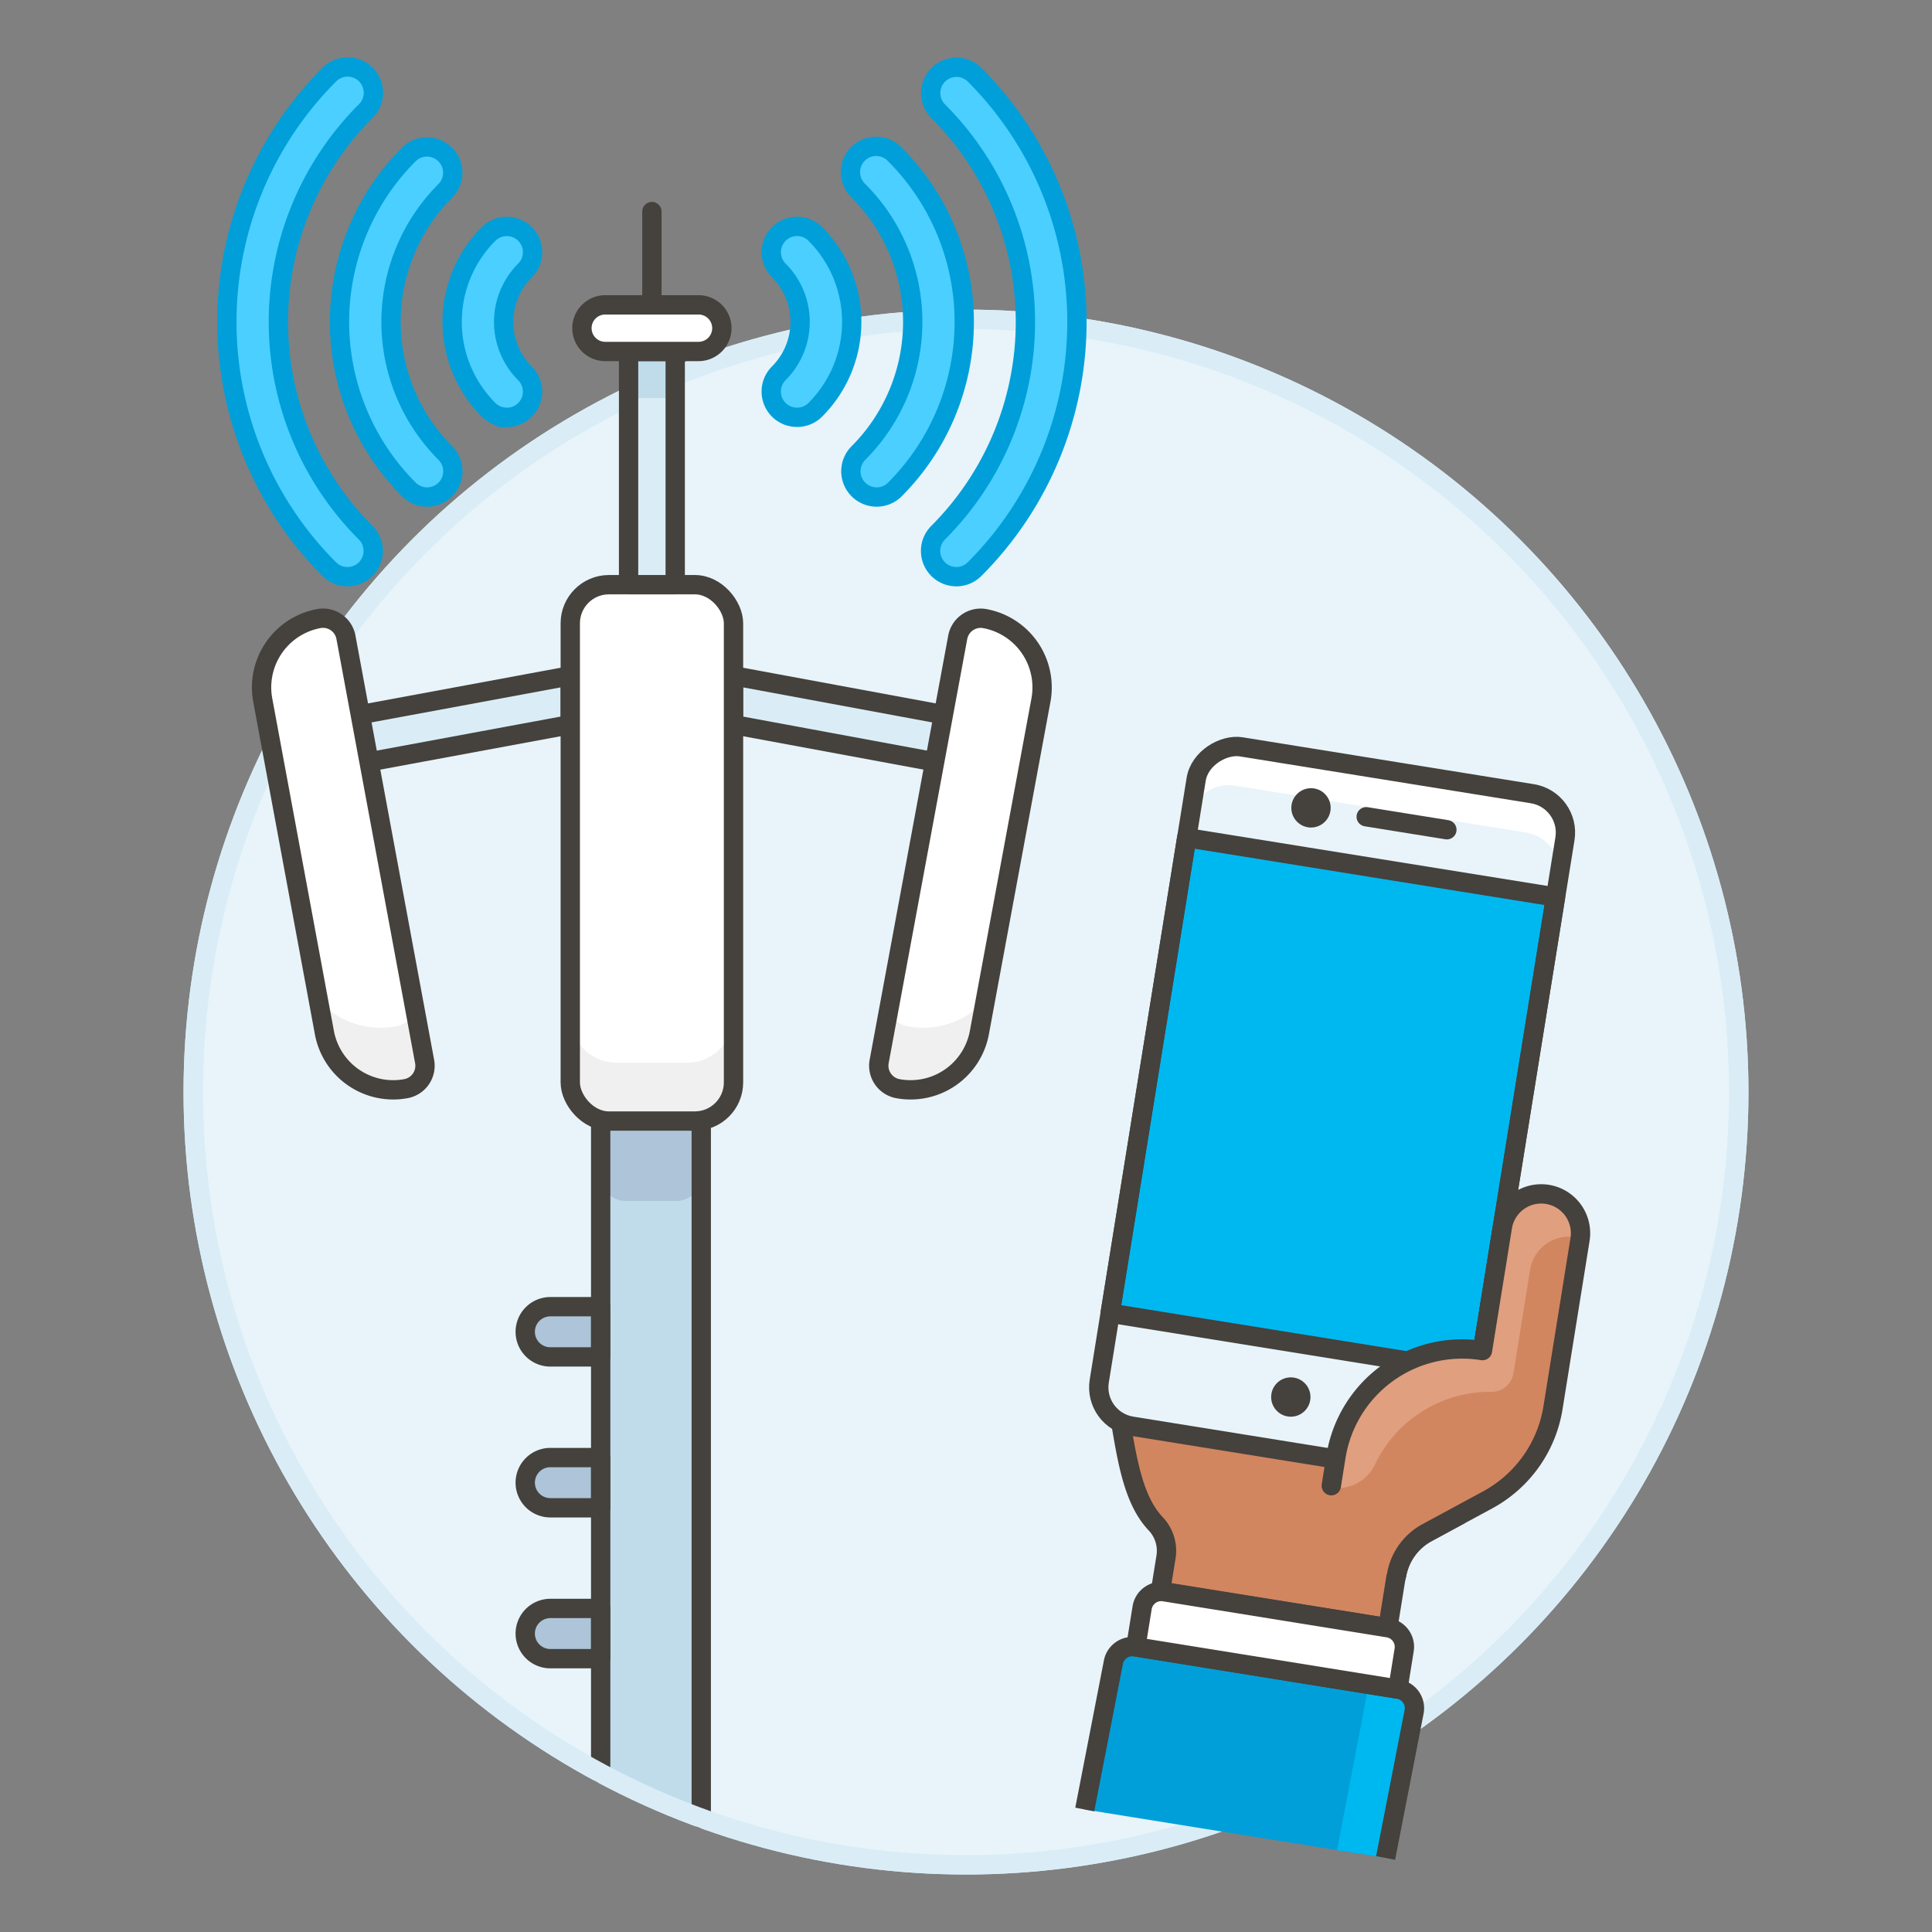 <svg xmlns="http://www.w3.org/2000/svg" viewBox="0 0 100 100"><rect x="0" y="0" width="100" height="100" fill="#808080" stroke="none"/><g class="nc-icon-wrapper"><defs/><circle class="a" cx="50" cy="56.525" r="40" fill="#e8f4fa" stroke="#daedf7" stroke-linecap="round" stroke-linejoin="round"/><path class="b" d="M31.091 91.782a39.854 39.854 0 0 0 5.209 2.334V57.609h-5.209z" style="" fill="#c0dceb"/><path class="c" d="M31.091 57.608v3.254a1.3 1.3 0 0 0 1.3 1.3H35a1.3 1.3 0 0 0 1.3-1.3v-3.254z" style="" fill="#adc4d9"/><path class="d" d="M36.297 94.116V57.609h-5.206v34.173" stroke-linecap="round" stroke-linejoin="round" fill="none" stroke="#45413c"/><path class="e" d="M27.186 68.934a1.3 1.3 0 0 0 1.3 1.3h2.6v-2.6h-2.6a1.3 1.3 0 0 0-1.3 1.3z" stroke-linecap="round" stroke-linejoin="round" fill="#adc4d9" stroke="#45413c"/><path class="e" d="M27.186 76.743a1.3 1.3 0 0 0 1.3 1.3h2.6v-2.6h-2.6a1.3 1.3 0 0 0-1.3 1.3z" stroke-linecap="round" stroke-linejoin="round" fill="#adc4d9" stroke="#45413c"/><path class="e" d="M27.186 84.553a1.3 1.3 0 0 0 1.3 1.3h2.6v-2.6h-2.6a1.3 1.3 0 0 0-1.3 1.3z" stroke-linecap="round" stroke-linejoin="round" fill="#adc4d9" stroke="#45413c"/><circle class="f" cx="50" cy="56.525" r="40" stroke="#daedf7" fill="none" stroke-miterlimit="10"/><g><path class="g" d="M29.517 37.506l-13.649 2.527v-2.527l13.649-2.528v2.528z" style="" fill="#daedf7"/><path class="d" d="M29.517 37.506l-13.649 2.527v-2.527l13.649-2.528v2.528z" stroke-linecap="round" stroke-linejoin="round" fill="none" stroke="#45413c"/><path class="h" d="M37.966 37.506l13.649 2.527v-2.527l-13.649-2.528v2.528z" style="" fill="#656769"/><path class="i" d="M37.966 37.506l13.649 2.527v-2.527l-13.649-2.528v2.528z" stroke-linecap="round" stroke-linejoin="round" stroke="#45413c" fill="#daedf7"/><rect class="j" x="29.517" y="30.263" width="8.449" height="27.762" rx="2" style="" fill="#fff"/><path class="k" d="M37.966 52.594a2.414 2.414 0 0 1-2.414 2.414h-3.621a2.414 2.414 0 0 1-2.414-2.414v3.431a2 2 0 0 0 2 2h4.449a2 2 0 0 0 2-2z" style="" fill="#f0f0f0"/><rect class="d" x="29.517" y="30.263" width="8.449" height="27.762" rx="2" stroke-linecap="round" stroke-linejoin="round" fill="none" stroke="#45413c"/><path class="g" d="M32.535 18.193h2.414v12.07h-2.414z" style="" fill="#daedf7"/><path class="b" d="M32.535 18.193h2.414v2.414h-2.414z" style="" fill="#c0dceb"/><path class="d" d="M32.535 18.193h2.414v12.07h-2.414z" stroke-linecap="round" stroke-linejoin="round" fill="none" stroke="#45413c"/><path class="l" d="M37.363 16.986a1.207 1.207 0 0 1-1.207 1.207h-4.828a1.207 1.207 0 0 1 0-2.414h4.828a1.207 1.207 0 0 1 1.207 1.207z" stroke-linecap="round" stroke-linejoin="round" stroke="#45413c" fill="#fff"/><path class="d" d="M33.742 15.779v-4.828" stroke-linecap="round" stroke-linejoin="round" fill="none" stroke="#45413c"/><path class="j" d="M21.978 54.942a1.207 1.207 0 0 1-.967 1.407 3.622 3.622 0 0 1-4.22-2.9L13.6 36.238a3.622 3.622 0 0 1 2.9-4.22 1.207 1.207 0 0 1 1.406.967z" style="" fill="#fff"/><path class="k" d="M21.978 54.942L21.5 52.38a1.437 1.437 0 0 1-1.011.744 4.32 4.32 0 0 1-4.016-1.377l.314 1.7a3.622 3.622 0 0 0 4.22 2.9 1.207 1.207 0 0 0 .971-1.405z" style="" fill="#f0f0f0"/><path class="d" d="M21.978 54.942a1.207 1.207 0 0 1-.967 1.407 3.622 3.622 0 0 1-4.22-2.9L13.6 36.238a3.622 3.622 0 0 1 2.9-4.22 1.207 1.207 0 0 1 1.406.967z" stroke-linecap="round" stroke-linejoin="round" fill="none" stroke="#45413c"/><path class="j" d="M45.505 54.942a1.209 1.209 0 0 0 .967 1.407 3.621 3.621 0 0 0 4.22-2.9l3.187-17.209a3.622 3.622 0 0 0-2.9-4.22 1.208 1.208 0 0 0-1.407.967z" style="" fill="#fff"/><path class="k" d="M45.505 54.942l.474-2.562a1.437 1.437 0 0 0 1.011.744 4.321 4.321 0 0 0 4.017-1.377l-.315 1.7a3.622 3.622 0 0 1-4.22 2.9 1.208 1.208 0 0 1-.967-1.405z" style="" fill="#f0f0f0"/><path class="d" d="M45.505 54.942a1.209 1.209 0 0 0 .967 1.407 3.621 3.621 0 0 0 4.22-2.9l3.187-17.209a3.622 3.622 0 0 0-2.9-4.22 1.208 1.208 0 0 0-1.407.967z" stroke-linecap="round" stroke-linejoin="round" fill="none" stroke="#45413c"/><path class="m" d="M17.985 29.849a1.324 1.324 0 0 1-.943-.39 18.1 18.1 0 0 1 0-25.594 1.334 1.334 0 1 1 1.886 1.887 15.43 15.43 0 0 0 0 21.821 1.333 1.333 0 0 1-.943 2.276z" stroke-miterlimit="10" fill="#4acfff" stroke="#009fd9"/><path class="m" d="M22.107 25.726a1.325 1.325 0 0 1-.943-.391 12.267 12.267 0 0 1 0-17.346 1.334 1.334 0 0 1 1.887 1.886 9.6 9.6 0 0 0 0 13.574 1.334 1.334 0 0 1-.944 2.277z" stroke-miterlimit="10" fill="#4acfff" stroke="#009fd9"/><path class="m" d="M26.231 21.6a1.329 1.329 0 0 1-.943-.39 6.433 6.433 0 0 1 0-9.1A1.334 1.334 0 0 1 27.173 14a3.766 3.766 0 0 0 0 5.326 1.334 1.334 0 0 1-.942 2.278z" stroke-miterlimit="10" fill="#4acfff" stroke="#009fd9"/><g><path class="m" d="M49.5 29.849a1.334 1.334 0 0 1-.944-2.276 15.43 15.43 0 0 0 0-21.821 1.334 1.334 0 0 1 1.886-1.887 18.1 18.1 0 0 1 0 25.594 1.328 1.328 0 0 1-.942.39z" stroke-miterlimit="10" fill="#4acfff" stroke="#009fd9"/><path class="m" d="M45.376 25.726a1.334 1.334 0 0 1-.944-2.277 9.6 9.6 0 0 0 0-13.574 1.334 1.334 0 1 1 1.886-1.886 12.267 12.267 0 0 1 0 17.345 1.323 1.323 0 0 1-.942.392z" stroke-miterlimit="10" fill="#4acfff" stroke="#009fd9"/><path class="m" d="M41.253 21.6a1.334 1.334 0 0 1-.943-2.278 3.766 3.766 0 0 0 0-5.326 1.334 1.334 0 1 1 1.89-1.886 6.434 6.434 0 0 1 0 9.1 1.325 1.325 0 0 1-.947.39z" stroke-miterlimit="10" fill="#4acfff" stroke="#009fd9"/></g></g><g><path class="n" d="M72.267 81.561l-.433 2.691-11.77-1.872.288-1.786a2.036 2.036 0 0 0-.532-1.722c-1.6-1.69-1.6-4.949-2.384-8.345l1.389-8.537 19.1.512-2.58 16.026-1.48.8a3.1 3.1 0 0 0-1.585 2.234" stroke="#45413c" stroke-miterlimit="10" fill="#d18660"/><path class="o" d="M71.719 96.167l1.48-7.591a1 1 0 0 0-.829-1.146l-13.6-2.19a1 1 0 0 0-1.147.829l-1.476 7.591z" style="" fill="#009fd9"/><path class="p" d="M69.208 95.763l1.638-8.579 1.507.243a1.018 1.018 0 0 1 .843 1.167l-1.474 7.556z" style="" fill="#00b8f0"/><path class="q" d="M71.719 96.167l1.48-7.591a1 1 0 0 0-.829-1.146l-13.6-2.19a1 1 0 0 0-1.147.829l-1.476 7.591" stroke-linejoin="round" fill="none" stroke="#45413c"/><path class="l" d="M58.79 85.243l.326-2.026a1 1 0 0 1 1.147-.829l11.588 1.866a1 1 0 0 1 .828 1.146l-.326 2.027z" stroke-linecap="round" stroke-linejoin="round" stroke="#45413c" fill="#fff"/><g><rect class="r" x="51.139" y="47.784" width="35.616" height="19.335" rx="2.035" transform="rotate(-80.853 68.948 57.45)" style="" fill="#e8f4fa"/><path class="j" d="M81 43.415a2.034 2.034 0 0 0-1.686-2.332l-15.07-2.427a2.035 2.035 0 0 0-2.333 1.686l-.323 2.009a2.035 2.035 0 0 1 2.333-1.686l15.07 2.427a2.035 2.035 0 0 1 1.685 2.333z" style="" fill="#fff"/><path class="p" d="M57.461 67.97l3.963-24.613 19.09 3.073-3.964 24.614z" style="" fill="#00b8f0"/><path class="d" d="M57.461 67.97l3.963-24.613 19.09 3.073-3.964 24.614z" stroke-linecap="round" stroke-linejoin="round" fill="none" stroke="#45413c"/><circle class="s" cx="66.812" cy="72.31" r="1.018" style="" fill="#45413c"/><path class="t" d="M70.714 42.275l4.176.672" stroke-linecap="round" stroke="#45413c" stroke-miterlimit="10" fill="#00b8f0"/><circle class="s" cx="67.857" cy="41.815" r="1.018" style="" fill="#45413c"/><rect class="d" x="51.139" y="47.784" width="35.616" height="19.335" rx="2.035" transform="rotate(-80.853 68.948 57.45)" stroke-linecap="round" stroke-linejoin="round" fill="none" stroke="#45413c"/></g><g><path class="u" d="M77.764 63.507a2.035 2.035 0 0 1 4.019.647l-1.4 8.715A6.612 6.612 0 0 1 77 77.634l-3.132 1.695a3.1 3.1 0 0 0-1.585 2.234l-4.019-.647.647-4.019.243-1.507a6.616 6.616 0 0 1 7.582-5.479l1.031-6.4" style="" fill="#d18660"/><path class="v" d="M80.1 61.821a2.035 2.035 0 0 0-2.333 1.686l-1.031 6.4a6.616 6.616 0 0 0-7.582 5.479l-.246 1.514-.016.1a2.16 2.16 0 0 0 2.279-1.2 6.6 6.6 0 0 1 6.021-3.759 1.14 1.14 0 0 0 1.144-.96l.863-5.36a2.036 2.036 0 0 1 2.333-1.686 2.467 2.467 0 0 1 .259.07 2.035 2.035 0 0 0-1.691-2.284z" style="" fill="#e09f7e"/><path class="d" d="M72.28 81.563a3.1 3.1 0 0 1 1.585-2.234L77 77.634a6.612 6.612 0 0 0 3.382-4.765l1.4-8.715a2.035 2.035 0 0 0-4.019-.647l-1.031 6.4a6.616 6.616 0 0 0-7.582 5.479l-.242 1.514" stroke-linecap="round" stroke-linejoin="round" fill="none" stroke="#45413c"/></g></g></g></svg>